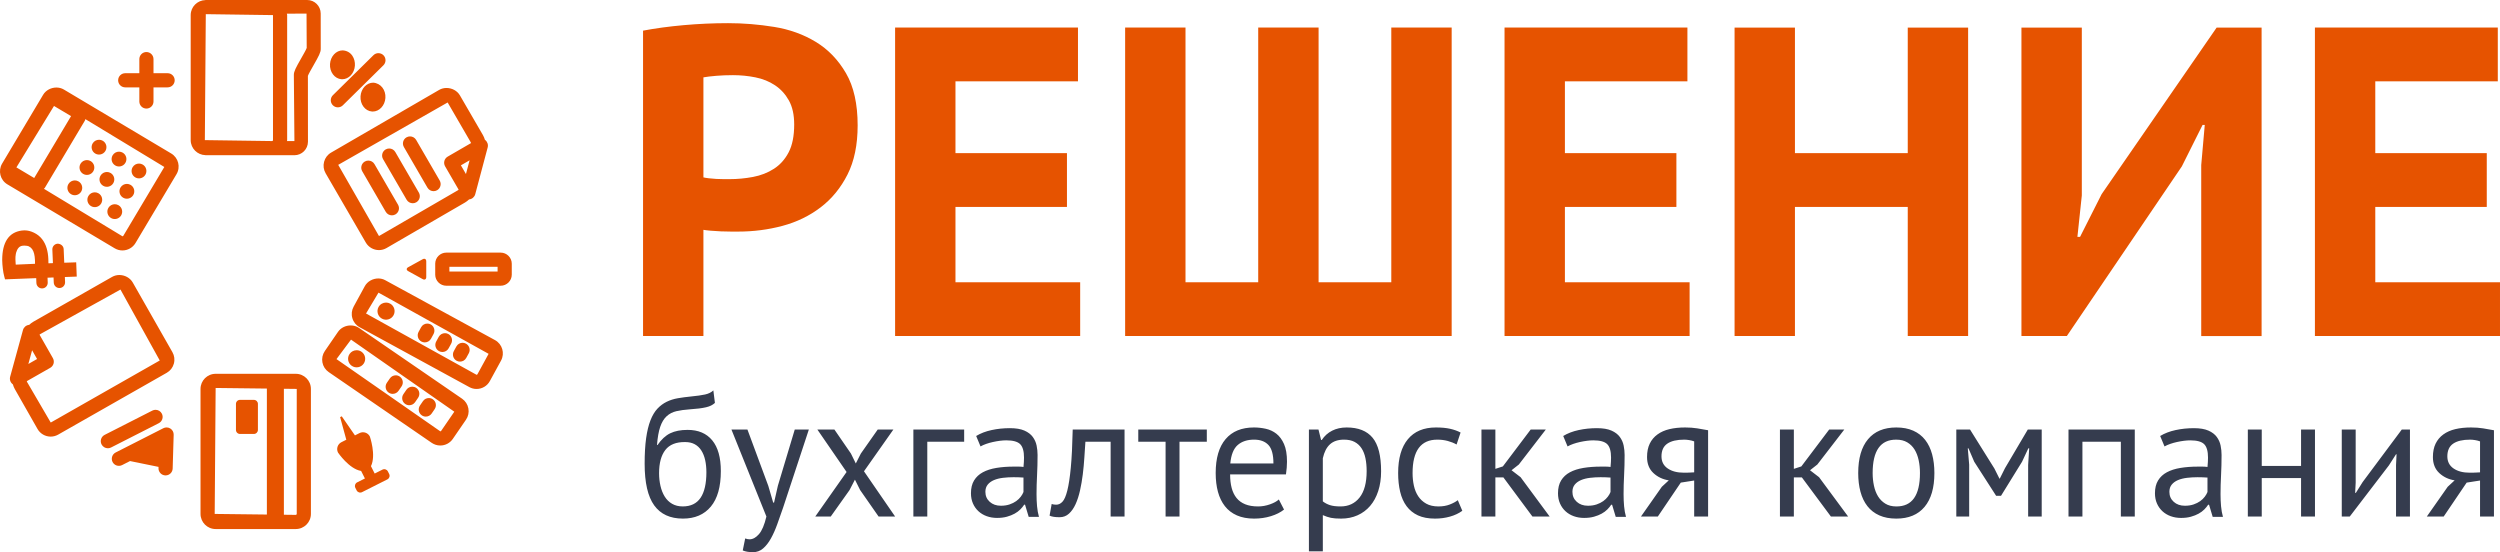 <?xml version="1.0" encoding="UTF-8"?> <svg xmlns="http://www.w3.org/2000/svg" xmlns:xlink="http://www.w3.org/1999/xlink" xml:space="preserve" width="506.846mm" height="111.95mm" style="shape-rendering:geometricPrecision; text-rendering:geometricPrecision; image-rendering:optimizeQuality; fill-rule:evenodd; clip-rule:evenodd" viewBox="0 0 465.609 102.842"> <defs> <style type="text/css"> .fil1 {fill:#353C4E;fill-rule:nonzero} .fil0 {fill:#E65300;fill-rule:nonzero} </style> </defs> <g id="Слой_x0020_1">  <g id="_566124392"> <path id="_569717816" class="fil0" d="M20.09 83.486l0.009 0 0.01 0c0.195,-0.003 0.393,-0.049 0.576,-0.144l0 0 8.884 -4.522c0.65,-0.33 0.908,-1.124 0.579,-1.773l0 0c-0.233,-0.458 -0.696,-0.722 -1.177,-0.722l0 0c-0.202,0 -0.407,0.047 -0.598,0.145l0 0 -8.883 4.522c-0.651,0.33 -0.909,1.124 -0.578,1.773l0 0c0.234,0.458 0.697,0.721 1.177,0.721zm10.71 5.055l0.04 0c0.71,0 1.296,-0.564 1.318,-1.28l0 0 0.187 -6.296c0.013,-0.467 -0.219,-0.905 -0.614,-1.152l0 0c-0.214,-0.137 -0.461,-0.207 -0.707,-0.207l0 0c-0.204,0 -0.408,0.048 -0.597,0.145l0 0 -8.883 4.519c-0.65,0.331 -0.908,1.124 -0.579,1.773l0 0c0.332,0.649 1.125,0.906 1.774,0.577l0 0 6.901 -3.509 -0.121 4.073c-0.022,0.727 0.55,1.334 1.28,1.358zm-10.711 -6.374l8.884 -4.521 -8.884 4.521zm-17.167 -32.985c-0.02,-0.276 -0.038,-0.562 -0.049,-0.861l0 0c-0.011,-0.332 0.011,-0.675 0.072,-1.012l0 0c0.037,-0.211 0.262,-1.264 1.018,-1.496l0 0c0.145,-0.043 0.352,-0.07 0.582,-0.07l0 0c0.401,0 0.696,0.073 0.794,0.121l0 0c0.281,0.135 0.493,0.313 0.649,0.537l0 0c0.169,0.247 0.295,0.536 0.37,0.858l0 0c0.083,0.35 0.132,0.714 0.146,1.082l0 0 0.013 0.284c0.003,0.12 0.005,0.246 0.004,0.383l0 0 0.001 0.124 -3.588 0.154c-0.004,-0.031 -0.006,-0.067 -0.011,-0.103l0 0zm1.679 -6.281l-0.028 0 -0.033 0c-0.163,0.001 -0.329,0.014 -0.499,0.038 -2.409,0.33 -3.631,2.178 -3.631,5.491l0 0.024c0.002,0.502 0.054,1.01 0.116,1.581l0 0c0.059,0.544 0.156,1.061 0.288,1.538l0 0 0.122 0.453 5.806 -0.225 0.035 0.902c0.023,0.567 0.49,1.015 1.055,1.015l0 0c0.014,0 0.028,0 0.041,-0.003l0 0c0.582,-0.02 1.036,-0.512 1.015,-1.094l0 0 -0.035 -0.902 1.12 -0.044 0.04 0.958c0.024,0.568 0.491,1.011 1.053,1.011l0 0c0.016,0 0.031,-0.003 0.046,-0.003l0 0c0.582,-0.023 1.034,-0.518 1.008,-1.1l0 0 -0.04 -0.948 2.213 -0.084 -0.102 -2.654 -2.225 0.076 -0.109 -2.542c-0.023,-0.582 -0.53,-0.98 -1.099,-1.007l0 0c-0.582,0.024 -1.033,0.518 -1.008,1.1l0 0 0.108 2.524 -0.841 0.029c0.001,-0.038 0.001,-0.074 0.001,-0.112l0 0c0.003,-0.158 0,-0.312 -0.007,-0.464l0 0 -0.01 -0.289c-0.026,-0.654 -0.129,-1.301 -0.306,-1.922l0 0c-0.184,-0.646 -0.474,-1.223 -0.862,-1.718l0 0c-0.397,-0.507 -0.91,-0.912 -1.523,-1.203l0 0c-0.579,-0.276 -1.129,-0.42 -1.708,-0.424zm17.541 42.543l0 0 8.696 1.778 0.187 -6.299 -8.884 4.52zm41.593 -72.665c-0.101,-0.008 -0.329,-0.274 -0.298,-0.732l0 0c0.025,-0.364 0.201,-0.591 0.406,-0.591l0 0c0.046,0 0.095,0.011 0.141,0.035l0 0c0.103,0.152 0.156,0.372 0.14,0.603l0 0c-0.031,0.445 -0.288,0.685 -0.388,0.685l0 0 0 0.989 -0.001 -0.989zm-2.272 -0.866c-0.1,1.477 0.857,2.75 2.137,2.84l0 0 0.136 0.004c1.23,0 2.266,-1.111 2.362,-2.53l0 0c0.044,-0.675 -0.125,-1.329 -0.477,-1.849l0 0c-0.4,-0.585 -1.004,-0.946 -1.8,-0.995l0 0c-1.227,0 -2.262,1.111 -2.358,2.53zm2.375 -1.541l-0.005 0 -0.004 0 -0.004 0c-0.705,0 -1.312,0.701 -1.373,1.608l0 0c-0.064,0.936 0.48,1.736 1.215,1.785l0 0c0.734,0.049 1.382,-0.668 1.444,-1.605l0 0c0.064,-0.937 -0.48,-1.736 -1.215,-1.786l0 0 -0.058 -0.002zm5.579 8.424c-0.101,-0.008 -0.329,-0.274 -0.298,-0.734l0 0c0.031,-0.446 0.287,-0.686 0.388,-0.686l0 0c0.1,0.008 0.328,0.274 0.298,0.733l0 0c-0.032,0.453 -0.285,0.688 -0.387,0.688l0 0 0 0.989 -0.001 -0.989zm-2.271 -0.869c-0.102,1.476 0.855,2.753 2.136,2.842l0 0 0.137 0.005c1.228,0 2.264,-1.113 2.36,-2.533l0 0c0.101,-1.476 -0.857,-2.749 -2.273,-2.845 -1.228,0 -2.264,1.111 -2.36,2.53zm0.986 0.069c-0.063,0.936 0.481,1.736 1.215,1.786l0 0c0.735,0.048 1.382,-0.67 1.444,-1.606l0 0c0.063,-0.937 -0.48,-1.736 -1.215,-1.787l0 0c-0.024,-0.001 -0.048,-0.002 -0.072,-0.002l0 0c-0.705,0 -1.311,0.703 -1.373,1.608l0 0zm2.364 -8.098l-0.016 0 -0.016 0c-0.329,0.004 -0.657,0.13 -0.908,0.378l0 0 -7.556 7.454c-0.519,0.513 -0.525,1.347 -0.014,1.868l0 0c0.258,0.261 0.599,0.392 0.939,0.392l0 0c0.335,0 0.67,-0.126 0.926,-0.378l0 0 7.556 -7.453c0.519,-0.513 0.524,-1.349 0.012,-1.869l0 0c-0.253,-0.255 -0.589,-0.386 -0.925,-0.39zm-7.57 8.771l7.556 -7.452 -7.556 7.452zm-31.71 -5.035l-7.893 0c-0.717,0 -1.301,0.571 -1.319,1.285l0 0.068c0.018,0.713 0.602,1.284 1.319,1.284l0 0 7.893 0c0.729,0 1.319,-0.589 1.319,-1.319l0 0c0,-0.729 -0.589,-1.319 -1.319,-1.319zm-5.264 -2.66l0 7.961c0.018,0.712 0.6,1.285 1.317,1.285l0 0c0.731,0 1.32,-0.591 1.32,-1.319l0 0 0 -7.892c0,-0.728 -0.589,-1.32 -1.32,-1.32 -0.717,0 -1.299,0.573 -1.317,1.286zm37.394 66.712l1.152 4.21 -0.912 0.461c-0.705,0.355 -0.99,1.221 -0.635,1.925l0 0c0,0 2.069,3.067 4.307,3.427l0 0 0.706 1.401 -1.453 0.731c-0.366,0.185 -0.516,0.639 -0.331,1.005l0 0 0.242 0.482c0.185,0.367 0.638,0.516 1.005,0.331l0 0 4.724 -2.38c0.366,-0.185 0.516,-0.638 0.331,-1.005l0 0 -0.242 -0.482c-0.185,-0.367 -0.638,-0.516 -1.005,-0.331l0 0 -1.453 0.732 -0.691 -1.374c1.001,-2.047 -0.206,-5.527 -0.206,-5.527l0 0c-0.355,-0.705 -1.222,-0.991 -1.925,-0.636l0 0 -0.851 0.43 -2.458 -3.554 -0.304 0.154zm9.78 -4.331l0.012 0c0.42,0 0.833,-0.202 1.089,-0.573l0 0 0.562 -0.817c0.413,-0.6 0.261,-1.422 -0.34,-1.834l0 0c-0.227,-0.156 -0.484,-0.231 -0.741,-0.231l0 0c-0.42,0 -0.836,0.201 -1.093,0.572l0 0 -0.562 0.816c-0.412,0.6 -0.261,1.422 0.341,1.835l0 0c0.223,0.155 0.479,0.229 0.733,0.232zm3.672 -1.339l-0.012 0c-0.42,0 -0.833,0.2 -1.091,0.571l0 0 -0.559 0.817c-0.413,0.601 -0.261,1.423 0.341,1.834l0 0c0.228,0.159 0.487,0.233 0.745,0.233l0 0c0.419,0 0.833,-0.201 1.088,-0.572l0 0 0.56 -0.817c0.412,-0.604 0.261,-1.422 -0.341,-1.835l0 0c-0.224,-0.153 -0.478,-0.228 -0.731,-0.231zm3.082 2.118l-0.012 0c-0.42,0 -0.834,0.2 -1.09,0.571l0 0 -0.56 0.817c-0.412,0.601 -0.261,1.423 0.342,1.835l0 0c0.227,0.157 0.486,0.232 0.744,0.232l0 0c0.42,0 0.833,-0.201 1.089,-0.572l0 0 0.559 -0.817c0.413,-0.603 0.261,-1.423 -0.341,-1.835l0 0c-0.223,-0.155 -0.477,-0.229 -0.731,-0.231zm-13.441 -8.907l-0.015 0c-0.508,0 -1.007,0.242 -1.316,0.692l0 0c-0.499,0.725 -0.314,1.717 0.412,2.217l0 0c0.726,0.498 1.718,0.313 2.216,-0.412l0 0c0.498,-0.727 0.314,-1.718 -0.412,-2.217l0 0c-0.271,-0.187 -0.579,-0.277 -0.886,-0.28zm-3.771 1.653l2.707 -3.628 19.239 13.424 -2.46 3.584c-0.048,0.07 -0.126,0.075 -0.149,0.075l0 0 -19.336 -13.454zm19.309 16.093l0.027 0c0.93,0 1.799,-0.456 2.324,-1.219l0 0 2.459 -3.584c0.426,-0.618 0.584,-1.365 0.446,-2.107l0 0c-0.138,-0.741 -0.554,-1.382 -1.172,-1.807l0 0 -19.192 -13.178c-0.463,-0.316 -1.009,-0.467 -1.555,-0.467l0 0c-0.915,0 -1.831,0.421 -2.359,1.192l-2.461 3.582c-0.426,0.621 -0.582,1.369 -0.445,2.111l0 0c0.138,0.742 0.555,1.38 1.171,1.803l0 0 19.194 13.185c0.464,0.314 1.002,0.484 1.562,0.489zm-2.875 -19.203l0.01 0c0.468,0 0.921,-0.25 1.159,-0.687l0 0 0.475 -0.872c0.348,-0.641 0.112,-1.44 -0.527,-1.79l0 0c-0.202,-0.108 -0.417,-0.159 -0.63,-0.159l0 0c-0.469,0 -0.92,0.248 -1.16,0.687l0 0 -0.474 0.871c-0.349,0.642 -0.112,1.44 0.526,1.79l0 0c0.198,0.107 0.411,0.158 0.621,0.16zm3.282 1.79l0.01 0c0.468,0 0.922,-0.25 1.16,-0.688l0 0 0.474 -0.871c0.348,-0.641 0.112,-1.44 -0.526,-1.791l0 0c-0.201,-0.107 -0.416,-0.159 -0.628,-0.159l0 0c-0.469,0 -0.922,0.249 -1.161,0.687l0 0 -0.475 0.871c-0.349,0.641 -0.111,1.44 0.527,1.79l0 0c0.197,0.107 0.411,0.158 0.619,0.16zm3.282 1.79l0.01 0c0.469,0 0.92,-0.246 1.16,-0.688l0 0 0.474 -0.867c0.349,-0.639 0.113,-1.44 -0.525,-1.789l0 0c-0.202,-0.111 -0.419,-0.164 -0.632,-0.164l0 0c-0.467,0 -0.918,0.249 -1.158,0.689l0 0 -0.474 0.868c-0.35,0.64 -0.114,1.44 0.525,1.789l0 0c0.196,0.11 0.41,0.16 0.621,0.161zm-13.754 -10.997l-0.012 0c-0.565,0 -1.111,0.3 -1.401,0.831l0 0c-0.423,0.772 -0.137,1.741 0.635,2.162l0 0c0.773,0.422 1.742,0.138 2.163,-0.635l0 0c0.421,-0.773 0.136,-1.741 -0.635,-2.164l0 0c-0.239,-0.13 -0.497,-0.193 -0.75,-0.195zm-3.74 2.035l2.32 -3.886 20.508 11.396 -2.083 3.814c-0.047,0.086 -0.141,0.093 -0.159,0.093l0 0 -20.587 -11.417zm2.308 -6.526l-0.021 0c-1.015,0 -2.028,0.539 -2.522,1.45l-2.081 3.811c-0.359,0.66 -0.442,1.42 -0.229,2.144l0 0c0.212,0.724 0.692,1.32 1.351,1.677l0 0 20.437 11.154c0.41,0.228 0.876,0.345 1.343,0.345l0 0c1.034,0 1.984,-0.564 2.475,-1.469l0 0 2.082 -3.812c0.742,-1.363 0.238,-3.077 -1.122,-3.82l0 0 -20.439 -11.153c-0.396,-0.219 -0.836,-0.324 -1.275,-0.327zm-4.722 30.609l-2.413 -4.785 2.413 4.785zm13.269 -34.278l-0.01 0 -0.004 0 -0.004 0c-0.083,0.002 -0.176,0.029 -0.274,0.081l0 0 -2.716 1.497c-0.36,0.199 -0.36,0.524 0,0.722l0 0 2.716 1.497c0.36,0.198 0.654,0.024 0.654,-0.387l0 0 0 -2.94c0,-0.292 -0.148,-0.464 -0.362,-0.47zm4.669 1.493l8.979 0 0 0.892 -8.979 0 0 -0.892zm-0.571 3.53l10.121 0c1.14,0 2.069,-0.927 2.069,-2.066l0 0 0 -2.033c0,-1.141 -0.928,-2.068 -2.069,-2.068l0 0 -10.121 0c-1.131,0 -2.053,0.913 -2.067,2.042l0 2.086c0.014,1.127 0.936,2.04 2.067,2.04zm-35.836 21.257l-2.594 0c-0.412,0 -0.748,0.337 -0.748,0.747l0 4.855c0,0.41 0.336,0.747 0.748,0.747l0 0 2.594 0c0.411,0 0.747,-0.337 0.747,-0.747l0 0 0 -4.855c0,-0.41 -0.336,-0.747 -0.747,-0.747zm5.584 21.394l0 -23.461 2.395 0.028 0 23.281c0,0.093 -0.084,0.178 -0.176,0.178l0 0 -2.219 -0.027zm-12.886 -0.152l0.176 -23.459 9.542 0.113 0 23.461 -9.719 -0.114zm0.176 2.816l14.929 0c1.551,0 2.814,-1.262 2.814,-2.816l0 0 0 -23.281c0,-1.554 -1.263,-2.815 -2.814,-2.815l-14.929 0c-1.553,0 -2.816,1.261 -2.816,2.815l0 23.281c0,1.554 1.263,2.816 2.816,2.816zm28.441 -68.623l-0.011 0c-0.221,0.002 -0.446,0.058 -0.652,0.178l0 0c-0.63,0.366 -0.845,1.172 -0.479,1.804l0 0 4.384 7.559c0.245,0.423 0.688,0.657 1.144,0.657l0 0c0.224,0 0.451,-0.057 0.661,-0.177l0 0c0.63,-0.367 0.846,-1.172 0.479,-1.804l0 0 -4.384 -7.559c-0.244,-0.423 -0.686,-0.657 -1.141,-0.657zm8.268 7.946l0.011 0c0.22,-0.002 0.445,-0.058 0.65,-0.177l0 0c0.63,-0.366 0.845,-1.173 0.479,-1.804l0 0 -4.386 -7.56c-0.243,-0.421 -0.686,-0.657 -1.141,-0.657l0 0c-0.225,0 -0.452,0.058 -0.661,0.178l0 0c-0.631,0.367 -0.846,1.172 -0.479,1.804l0 0 4.386 7.558c0.244,0.423 0.687,0.657 1.142,0.657zm-0.505 -12.45l-0.011 0c-0.221,0.002 -0.446,0.06 -0.653,0.178l0 0c-0.629,0.366 -0.845,1.172 -0.479,1.803l0 0 4.386 7.563c0.245,0.422 0.688,0.657 1.142,0.657l0 0c0.225,0 0.452,-0.057 0.661,-0.178l0 0c0.63,-0.365 0.845,-1.172 0.479,-1.803l0 0 -4.385 -7.563c-0.244,-0.422 -0.685,-0.657 -1.141,-0.657zm9.476 5.388l1.618 -0.938 -0.68 2.557 -0.939 -1.619zm-22.85 -0.09l20.379 -11.618 4.291 7.397c0.026,0.044 0.044,0.112 0.067,0.167l0 0 -4.353 2.523c-0.304,0.175 -0.523,0.463 -0.614,0.8l0 0c-0.088,0.341 -0.041,0.698 0.134,1.002l0 0 2.524 4.354c-0.046,0.035 -0.095,0.084 -0.139,0.109l0 0 -14.623 8.482c-0.028,0.016 -0.055,0.024 -0.085,0.024l0 0 -7.581 -13.24zm7.581 15.878l0.023 0c0.485,-0.004 0.962,-0.136 1.385,-0.379l0 0 14.624 -8.482c0.26,-0.152 0.518,-0.351 0.763,-0.581l0 0c0.014,-0.002 0.029,-0.001 0.044,-0.003l0 0c0.527,-0.07 0.962,-0.452 1.099,-0.966l0 0 0.385 -1.448 0.071 -0.265 1.861 -7.001c0.136,-0.517 -0.051,-1.063 -0.474,-1.388l0 0c-0.011,-0.008 -0.024,-0.006 -0.035,-0.014l0 0c-0.1,-0.326 -0.224,-0.633 -0.377,-0.896l0 0 -4.289 -7.397c-0.507,-0.875 -1.5,-1.376 -2.491,-1.376l0 0c-0.471,0 -0.941,0.112 -1.358,0.352l-20.137 11.682c-0.651,0.375 -1.115,0.984 -1.308,1.713l0 0c-0.194,0.726 -0.093,1.487 0.284,2.133l0 0 7.489 12.912c0.5,0.863 1.436,1.402 2.44,1.402zm-32.42 -20.485l0.176 -23.458 12.515 0.176 0 23.282c0,0.095 -0.081,0.177 -0.176,0.177l0 0 -12.515 -0.177zm15.329 0l0 -23.282c0,-0.094 -0.044,-0.173 -0.054,-0.265l0 0 3.663 -0.022 0.031 6.403c-0.086,0.289 -0.656,1.285 -1.032,1.943l0 0c-1.01,1.768 -1.363,2.44 -1.362,3.066l0 0 0.107 12.333 -1.389 0c0.003,-0.062 0.036,-0.114 0.036,-0.177zm-15.219 2.815l16.572 0c1.39,0 2.521,-1.13 2.521,-2.522l0 0 -0.012 -12.252c0.086,-0.291 0.658,-1.29 1.036,-1.952l0 0c1.004,-1.759 1.357,-2.429 1.357,-3.053l0 0 -0.008 -6.611c0,-1.389 -1.131,-2.52 -2.521,-2.52l0 0 -6.54 0 -12.338 0 -0.066 0 0 0.013c-1.513,0.038 -2.735,1.26 -2.748,2.776l0 23.329c0.013,1.519 1.236,2.74 2.748,2.778l0 0 0 0.013zm-32.282 36.328l0.925 1.625 -1.625 0.927 0.699 -2.552zm-0.93 5.92c-0.026,-0.044 -0.043,-0.11 -0.065,-0.163l0 0 4.374 -2.491c0.304,-0.173 0.526,-0.461 0.619,-0.798l0 0c0.092,-0.338 0.046,-0.695 -0.126,-1l0 0 -2.491 -4.373c0.047,-0.036 0.098,-0.084 0.142,-0.11l0 0 14.932 -8.296 7.318 13.212 -20.233 11.52c-0.026,0.016 -0.053,0.024 -0.081,0.024l0 0 -4.39 -7.523zm17.179 -19.939l-0.022 0c-0.455,0.003 -0.91,0.115 -1.317,0.346l-14.693 8.363c-0.265,0.151 -0.526,0.354 -0.777,0.586l0 0c-0.006,0.001 -0.012,-0.001 -0.019,-0.002l0 0c-0.005,-0.002 -0.01,-0.004 -0.016,-0.004l0 0c-0.529,0.068 -0.966,0.446 -1.107,0.959l0 0 -2.387 8.696c-0.142,0.515 0.041,1.064 0.462,1.391l0 0c0.01,0.008 0.025,0.004 0.035,0.011l0 0c0.097,0.326 0.218,0.633 0.369,0.898l0 0 4.23 7.431c0.5,0.878 1.438,1.424 2.452,1.424l0 0c0.486,0 0.965,-0.129 1.388,-0.368l0 0 20.233 -11.519c0.652,-0.371 1.121,-0.975 1.32,-1.701l0 0c0.201,-0.727 0.105,-1.488 -0.266,-2.136l0 0 -7.386 -12.972c-0.504,-0.887 -1.503,-1.403 -2.5,-1.403zm-2.04 -12.511c-0.39,0.655 -0.175,1.502 0.479,1.892l0 0c0.655,0.39 1.503,0.176 1.892,-0.479l0 0c0.391,-0.655 0.176,-1.502 -0.478,-1.893l0 0c-0.222,-0.132 -0.466,-0.194 -0.706,-0.194l0 0c-0.471,0 -0.929,0.241 -1.188,0.674l0 0zm5.709 -8.245l-0.011 0c-0.47,0 -0.929,0.241 -1.187,0.675l0 0c-0.39,0.654 -0.176,1.502 0.479,1.892l0 0c0.655,0.39 1.502,0.175 1.893,-0.48l0 0c0.39,-0.654 0.176,-1.502 -0.479,-1.892l0 0c-0.218,-0.13 -0.457,-0.193 -0.694,-0.195zm-2.255 3.786l-0.011 0c-0.471,0 -0.929,0.24 -1.188,0.674l0 0c-0.39,0.655 -0.176,1.502 0.48,1.892l0 0c0.654,0.39 1.502,0.175 1.892,-0.479l0 0c0.391,-0.655 0.176,-1.502 -0.48,-1.893l0 0c-0.218,-0.13 -0.457,-0.193 -0.693,-0.195zm-7.175 2.242c-0.39,0.655 -0.175,1.502 0.479,1.892l0 0c0.655,0.39 1.502,0.176 1.892,-0.479l0 0c0.391,-0.655 0.176,-1.502 -0.479,-1.892l0 0c-0.222,-0.132 -0.465,-0.195 -0.706,-0.195l0 0c-0.47,0 -0.928,0.24 -1.187,0.674l0 0zm5.709 -8.245l-0.011 0c-0.471,0 -0.929,0.241 -1.187,0.675l0 0c-0.39,0.654 -0.176,1.502 0.479,1.892l0 0c0.655,0.39 1.502,0.175 1.892,-0.48l0 0c0.39,-0.654 0.176,-1.502 -0.48,-1.892l0 0c-0.217,-0.13 -0.457,-0.193 -0.693,-0.195zm-2.255 3.785l-0.011 0c-0.47,0 -0.928,0.241 -1.187,0.675l0 0c-0.39,0.655 -0.176,1.502 0.479,1.891l0 0c0.654,0.39 1.502,0.176 1.893,-0.478l0 0c0.39,-0.655 0.175,-1.503 -0.479,-1.893l0 0c-0.218,-0.13 -0.458,-0.193 -0.694,-0.195zm-5.976 1.569l-0.011 0c-0.471,0 -0.929,0.24 -1.188,0.674l0 0c-0.391,0.655 -0.176,1.502 0.48,1.893l0 0c0.654,0.39 1.502,0.175 1.892,-0.479l0 0c0.39,-0.655 0.175,-1.502 -0.48,-1.892l0 0c-0.218,-0.13 -0.457,-0.193 -0.693,-0.195zm4.511 -7.571l-0.011 0c-0.471,0 -0.929,0.24 -1.188,0.674l0 0c-0.39,0.655 -0.175,1.503 0.479,1.893l0 0c0.655,0.389 1.502,0.175 1.893,-0.48l0 0c0.391,-0.655 0.176,-1.502 -0.479,-1.893l0 0c-0.218,-0.13 -0.457,-0.193 -0.693,-0.195zm-2.256 3.785l-0.011 0c-0.471,0 -0.929,0.241 -1.188,0.675l0 0c-0.39,0.654 -0.175,1.502 0.479,1.893l0 0c0.656,0.389 1.503,0.175 1.893,-0.48l0 0c0.389,-0.654 0.175,-1.502 -0.479,-1.893l0 0c-0.218,-0.13 -0.457,-0.193 -0.694,-0.195zm-8.025 5.343c0.047,-0.063 0.126,-0.095 0.167,-0.164l0 0 7.451 -12.506c0.057,-0.096 0.066,-0.203 0.105,-0.302l0 0 14.705 8.912 -7.639 12.823c-0.038,0.062 -0.106,0.086 -0.159,0.086l0 0 -14.631 -8.849zm-5.121 -3.981l7.002 -11.443 3.177 1.893 -6.865 11.525 -3.314 -1.975zm19.728 15.467l0.024 0c0.99,0 1.919,-0.525 2.425,-1.373l0 0 7.639 -12.823c0.795,-1.329 0.357,-3.061 -0.977,-3.859l0 0 -19.998 -11.913c-0.425,-0.253 -0.907,-0.373 -1.389,-0.373l0 0c-0.979,0 -1.961,0.491 -2.472,1.347l-0.095 0.159 -0.551 0.925 -6.996 11.738c-0.793,1.336 -0.355,3.067 0.978,3.86l0 0 20.001 11.92c0.428,0.253 0.915,0.389 1.412,0.393z"></path> <path id="_565105032" class="fil1" d="M461.893 82.206c-0.281,-0.108 -0.594,-0.189 -0.939,-0.243 -0.346,-0.054 -0.648,-0.081 -0.907,-0.081 -1.382,0 -2.435,0.248 -3.159,0.745 -0.723,0.497 -1.085,1.285 -1.085,2.365 0,0.972 0.383,1.722 1.15,2.252 0.767,0.529 1.776,0.794 3.029,0.794 0.022,0 0.054,0 0.097,0 0.043,0 0.13,0 0.259,0 0.13,0 0.313,-0.005 0.551,-0.016 0.238,-0.011 0.572,-0.027 1.004,-0.049l0 -5.766zm0 7.289l-2.494 0.389 -4.276 6.317 -3.142 0 3.887 -5.54 1.296 -1.199c-1.123,-0.173 -2.079,-0.626 -2.867,-1.361 -0.788,-0.734 -1.182,-1.728 -1.182,-2.98 0,-0.972 0.167,-1.803 0.502,-2.494 0.335,-0.691 0.815,-1.263 1.442,-1.717 0.626,-0.454 1.371,-0.783 2.235,-0.988 0.864,-0.205 1.836,-0.308 2.916,-0.308 0.799,0 1.544,0.054 2.235,0.162 0.691,0.108 1.371,0.227 2.041,0.356l0 16.068 -2.592 0 0 -6.706zm-15.647 -2.883l0.097 -2.009 -0.097 0 -1.328 2.073 -7.289 9.524 -1.49 0 0 -16.198 2.591 0 0 9.881 -0.097 1.911 0.13 0 1.263 -2.009 7.289 -9.783 1.523 0 0 16.198 -2.592 0 0 -9.589zm-17.688 2.43l-7.321 0 0 7.159 -2.592 0 0 -16.198 2.592 0 0 6.771 7.321 0 0 -6.771 2.592 0 0 16.198 -2.592 0 0 -7.159zm-21.64 5.151c0.605,0 1.145,-0.081 1.62,-0.243 0.475,-0.162 0.885,-0.367 1.231,-0.615 0.346,-0.248 0.632,-0.524 0.858,-0.826 0.227,-0.302 0.394,-0.594 0.502,-0.875l0 -2.689c-0.302,-0.022 -0.61,-0.038 -0.923,-0.049 -0.313,-0.011 -0.621,-0.016 -0.923,-0.016 -0.67,0 -1.323,0.038 -1.96,0.113 -0.637,0.076 -1.199,0.216 -1.685,0.421 -0.486,0.205 -0.875,0.486 -1.166,0.842 -0.292,0.356 -0.437,0.804 -0.437,1.344 0,0.756 0.27,1.377 0.81,1.863 0.54,0.486 1.231,0.729 2.073,0.729zm-4.6 -12.991c0.821,-0.497 1.776,-0.864 2.867,-1.101 1.091,-0.238 2.23,-0.356 3.418,-0.356 1.123,0 2.025,0.151 2.705,0.454 0.68,0.302 1.199,0.697 1.555,1.182 0.356,0.486 0.594,1.021 0.713,1.604 0.119,0.583 0.178,1.166 0.178,1.749 0,1.296 -0.032,2.559 -0.097,3.79 -0.065,1.231 -0.097,2.397 -0.097,3.499 0,0.799 0.032,1.555 0.097,2.268 0.065,0.713 0.184,1.371 0.356,1.976l-1.911 0 -0.68 -2.268 -0.162 0c-0.194,0.302 -0.437,0.599 -0.729,0.891 -0.292,0.292 -0.642,0.551 -1.053,0.777 -0.41,0.227 -0.885,0.416 -1.425,0.567 -0.54,0.151 -1.155,0.227 -1.846,0.227 -0.691,0 -1.334,-0.108 -1.928,-0.324 -0.594,-0.216 -1.107,-0.524 -1.539,-0.923 -0.432,-0.4 -0.772,-0.88 -1.02,-1.442 -0.248,-0.562 -0.373,-1.199 -0.373,-1.911 0,-0.95 0.194,-1.744 0.583,-2.381 0.389,-0.637 0.934,-1.145 1.636,-1.523 0.702,-0.378 1.544,-0.648 2.527,-0.81 0.983,-0.162 2.068,-0.243 3.256,-0.243 0.302,0 0.599,0 0.891,0 0.292,0 0.588,0.022 0.891,0.065 0.065,-0.648 0.097,-1.231 0.097,-1.749 0,-1.188 -0.238,-2.019 -0.713,-2.494 -0.475,-0.475 -1.339,-0.713 -2.592,-0.713 -0.367,0 -0.761,0.027 -1.182,0.081 -0.421,0.054 -0.853,0.13 -1.296,0.227 -0.443,0.097 -0.864,0.216 -1.264,0.356 -0.4,0.14 -0.75,0.297 -1.053,0.47l-0.81 -1.944zm-7.321 1.069l-7.159 0 0 13.93 -2.592 0 0 -16.198 12.343 0 0 16.198 -2.592 0 0 -13.93zm-17.267 4.309l0.194 -3.078 -0.162 0 -1.166 2.494 -3.92 6.349 -0.907 0 -4.082 -6.349 -1.069 -2.494 -0.13 0 0.259 3.045 0 9.654 -2.397 0 0 -16.198 2.559 0 4.535 7.257 0.939 1.879 0.065 0 0.972 -1.944 4.244 -7.192 2.592 0 0 16.198 -2.527 0 0 -9.621zm-28.961 1.523c0,0.821 0.081,1.609 0.243,2.365 0.162,0.756 0.416,1.415 0.761,1.976 0.346,0.562 0.799,1.015 1.361,1.361 0.562,0.346 1.242,0.518 2.041,0.518 2.937,0.022 4.406,-2.052 4.406,-6.22 0,-0.842 -0.081,-1.641 -0.243,-2.397 -0.162,-0.756 -0.416,-1.415 -0.761,-1.976 -0.346,-0.561 -0.799,-1.01 -1.361,-1.344 -0.561,-0.335 -1.242,-0.502 -2.041,-0.502 -2.937,-0.022 -4.406,2.052 -4.406,6.22zm-2.689 0c0,-2.743 0.61,-4.843 1.83,-6.301 1.22,-1.458 2.975,-2.187 5.264,-2.187 1.209,0 2.262,0.2 3.158,0.599 0.896,0.4 1.636,0.972 2.219,1.717 0.583,0.745 1.015,1.641 1.296,2.689 0.281,1.047 0.421,2.208 0.421,3.482 0,2.743 -0.61,4.843 -1.83,6.301 -1.22,1.458 -2.975,2.187 -5.264,2.187 -1.209,0 -2.262,-0.2 -3.159,-0.599 -0.896,-0.4 -1.636,-0.972 -2.219,-1.717 -0.583,-0.745 -1.015,-1.641 -1.296,-2.689 -0.281,-1.047 -0.421,-2.208 -0.421,-3.482zm-10.496 0.81l-1.49 0 0 7.289 -2.592 0 0 -16.198 2.592 0 0 7.321 1.393 -0.454 5.183 -6.868 2.818 0 -5.021 6.511 -1.361 1.069 1.685 1.296 5.41 7.321 -3.207 0 -5.41 -7.289zm-20.053 -6.706c-0.281,-0.108 -0.594,-0.189 -0.939,-0.243 -0.346,-0.054 -0.648,-0.081 -0.907,-0.081 -1.382,0 -2.435,0.248 -3.159,0.745 -0.723,0.497 -1.085,1.285 -1.085,2.365 0,0.972 0.383,1.722 1.15,2.252 0.767,0.529 1.776,0.794 3.029,0.794 0.022,0 0.054,0 0.097,0 0.043,0 0.13,0 0.259,0 0.13,0 0.313,-0.005 0.551,-0.016 0.238,-0.011 0.572,-0.027 1.004,-0.049l0 -5.766zm0 7.289l-2.494 0.389 -4.276 6.317 -3.142 0 3.887 -5.54 1.296 -1.199c-1.123,-0.173 -2.079,-0.626 -2.867,-1.361 -0.788,-0.734 -1.182,-1.728 -1.182,-2.98 0,-0.972 0.167,-1.803 0.502,-2.494 0.335,-0.691 0.815,-1.263 1.442,-1.717 0.626,-0.454 1.371,-0.783 2.235,-0.988 0.864,-0.205 1.836,-0.308 2.916,-0.308 0.799,0 1.544,0.054 2.235,0.162 0.691,0.108 1.371,0.227 2.041,0.356l0 16.068 -2.592 0 0 -6.706zm-19.793 4.697c0.605,0 1.145,-0.081 1.62,-0.243 0.475,-0.162 0.885,-0.367 1.231,-0.615 0.346,-0.248 0.632,-0.524 0.858,-0.826 0.227,-0.302 0.394,-0.594 0.502,-0.875l0 -2.689c-0.302,-0.022 -0.61,-0.038 -0.923,-0.049 -0.313,-0.011 -0.621,-0.016 -0.923,-0.016 -0.67,0 -1.323,0.038 -1.96,0.113 -0.637,0.076 -1.199,0.216 -1.685,0.421 -0.486,0.205 -0.875,0.486 -1.166,0.842 -0.292,0.356 -0.437,0.804 -0.437,1.344 0,0.756 0.27,1.377 0.81,1.863 0.54,0.486 1.231,0.729 2.073,0.729zm-4.6 -12.991c0.821,-0.497 1.776,-0.864 2.867,-1.101 1.091,-0.238 2.23,-0.356 3.418,-0.356 1.123,0 2.025,0.151 2.705,0.454 0.68,0.302 1.199,0.697 1.555,1.182 0.356,0.486 0.594,1.021 0.713,1.604 0.119,0.583 0.178,1.166 0.178,1.749 0,1.296 -0.032,2.559 -0.097,3.79 -0.065,1.231 -0.097,2.397 -0.097,3.499 0,0.799 0.032,1.555 0.097,2.268 0.065,0.713 0.184,1.371 0.356,1.976l-1.911 0 -0.68 -2.268 -0.162 0c-0.194,0.302 -0.437,0.599 -0.729,0.891 -0.292,0.292 -0.642,0.551 -1.053,0.777 -0.41,0.227 -0.885,0.416 -1.425,0.567 -0.54,0.151 -1.155,0.227 -1.846,0.227 -0.691,0 -1.334,-0.108 -1.928,-0.324 -0.594,-0.216 -1.107,-0.524 -1.539,-0.923 -0.432,-0.4 -0.772,-0.88 -1.02,-1.442 -0.248,-0.562 -0.373,-1.199 -0.373,-1.911 0,-0.95 0.194,-1.744 0.583,-2.381 0.389,-0.637 0.934,-1.145 1.636,-1.523 0.702,-0.378 1.544,-0.648 2.527,-0.81 0.983,-0.162 2.068,-0.243 3.256,-0.243 0.302,0 0.599,0 0.891,0 0.292,0 0.588,0.022 0.891,0.065 0.065,-0.648 0.097,-1.231 0.097,-1.749 0,-1.188 -0.238,-2.019 -0.713,-2.494 -0.475,-0.475 -1.339,-0.713 -2.591,-0.713 -0.367,0 -0.761,0.027 -1.182,0.081 -0.421,0.054 -0.853,0.13 -1.296,0.227 -0.443,0.097 -0.864,0.216 -1.264,0.356 -0.4,0.14 -0.75,0.297 -1.053,0.47l-0.81 -1.944zm-11.144 7.71l-1.49 0 0 7.289 -2.592 0 0 -16.198 2.592 0 0 7.321 1.393 -0.454 5.183 -6.868 2.818 0 -5.021 6.511 -1.361 1.069 1.685 1.296 5.41 7.321 -3.207 0 -5.41 -7.289zm-7.645 6.22c-0.648,0.475 -1.415,0.837 -2.3,1.085 -0.885,0.248 -1.814,0.373 -2.786,0.373 -1.253,0 -2.311,-0.2 -3.175,-0.599 -0.864,-0.4 -1.571,-0.972 -2.122,-1.717 -0.551,-0.745 -0.95,-1.641 -1.199,-2.689 -0.248,-1.047 -0.373,-2.208 -0.373,-3.482 0,-2.743 0.605,-4.843 1.814,-6.301 1.209,-1.458 2.948,-2.187 5.216,-2.187 1.037,0 1.917,0.081 2.64,0.243 0.724,0.162 1.377,0.394 1.96,0.697l-0.745 2.235c-0.497,-0.281 -1.047,-0.502 -1.652,-0.664 -0.605,-0.162 -1.253,-0.243 -1.944,-0.243 -3.067,0 -4.6,2.073 -4.6,6.22 0,0.821 0.081,1.604 0.243,2.349 0.162,0.745 0.432,1.404 0.81,1.976 0.378,0.572 0.875,1.031 1.49,1.377 0.615,0.346 1.377,0.518 2.284,0.518 0.777,0 1.474,-0.119 2.089,-0.356 0.616,-0.238 1.118,-0.508 1.506,-0.81l0.842 1.976zm-22.029 -13.25c-1.101,0 -1.971,0.286 -2.608,0.858 -0.637,0.572 -1.085,1.442 -1.344,2.608l0 8.034c0.389,0.302 0.831,0.535 1.328,0.697 0.497,0.162 1.155,0.243 1.976,0.243 1.49,0 2.673,-0.556 3.547,-1.668 0.875,-1.112 1.312,-2.748 1.312,-4.908 0,-0.885 -0.076,-1.69 -0.227,-2.413 -0.151,-0.724 -0.394,-1.339 -0.729,-1.847 -0.335,-0.508 -0.767,-0.902 -1.296,-1.182 -0.529,-0.281 -1.182,-0.421 -1.96,-0.421zm-6.544 -1.879l1.782 0 0.486 1.944 0.13 0c0.497,-0.756 1.139,-1.334 1.928,-1.733 0.788,-0.4 1.69,-0.599 2.705,-0.599 2.16,0 3.769,0.637 4.827,1.911 1.058,1.274 1.587,3.358 1.587,6.252 0,1.361 -0.178,2.586 -0.535,3.677 -0.356,1.091 -0.858,2.014 -1.506,2.77 -0.648,0.756 -1.431,1.339 -2.349,1.749 -0.918,0.41 -1.938,0.616 -3.061,0.616 -0.799,0 -1.431,-0.049 -1.895,-0.146 -0.464,-0.097 -0.966,-0.265 -1.506,-0.502l0 6.738 -2.592 0 0 -22.677zm-10.204 1.879c-1.274,0 -2.295,0.335 -3.061,1.004 -0.767,0.67 -1.226,1.814 -1.377,3.434l8.034 0c0,-1.641 -0.313,-2.791 -0.939,-3.45 -0.626,-0.659 -1.512,-0.988 -2.656,-0.988zm5.572 13.023c-0.648,0.518 -1.463,0.929 -2.446,1.231 -0.983,0.302 -2.025,0.454 -3.126,0.454 -1.231,0 -2.3,-0.2 -3.207,-0.599 -0.907,-0.4 -1.652,-0.972 -2.235,-1.717 -0.583,-0.745 -1.015,-1.636 -1.296,-2.673 -0.281,-1.037 -0.421,-2.203 -0.421,-3.499 0,-2.764 0.615,-4.87 1.846,-6.317 1.231,-1.447 2.991,-2.17 5.28,-2.17 0.734,0 1.469,0.081 2.203,0.243 0.734,0.162 1.393,0.47 1.976,0.923 0.583,0.454 1.058,1.096 1.425,1.928 0.367,0.831 0.551,1.927 0.551,3.288 0,0.713 -0.065,1.501 -0.194,2.365l-10.399 0c0,0.95 0.097,1.793 0.292,2.527 0.194,0.734 0.497,1.355 0.907,1.863 0.41,0.508 0.945,0.896 1.604,1.166 0.659,0.27 1.463,0.405 2.413,0.405 0.734,0 1.469,-0.13 2.203,-0.389 0.734,-0.259 1.285,-0.562 1.652,-0.907l0.972 1.879zm-14.383 -12.634l-5.086 0 0 13.93 -2.592 0 0 -13.93 -5.086 0 0 -2.268 12.764 0 0 2.268zm-17.915 0l-4.697 0c-0.065,0.907 -0.13,1.884 -0.194,2.932 -0.065,1.048 -0.162,2.095 -0.292,3.142 -0.13,1.047 -0.302,2.052 -0.518,3.013 -0.216,0.961 -0.491,1.809 -0.826,2.543 -0.335,0.734 -0.745,1.323 -1.231,1.766 -0.486,0.443 -1.064,0.664 -1.733,0.664 -0.41,0 -0.767,-0.022 -1.069,-0.065 -0.302,-0.043 -0.572,-0.119 -0.81,-0.227l0.389 -2.17c0.259,0.086 0.54,0.13 0.842,0.13 0.432,0 0.821,-0.184 1.166,-0.551 0.346,-0.367 0.648,-1.064 0.907,-2.089 0.259,-1.026 0.475,-2.446 0.648,-4.26 0.173,-1.814 0.292,-4.179 0.356,-7.095l9.654 0 0 16.198 -2.592 0 0 -13.93zm-20.441 11.921c0.605,0 1.145,-0.081 1.62,-0.243 0.475,-0.162 0.885,-0.367 1.231,-0.615 0.346,-0.248 0.632,-0.524 0.858,-0.826 0.227,-0.302 0.394,-0.594 0.502,-0.875l0 -2.689c-0.302,-0.022 -0.61,-0.038 -0.923,-0.049 -0.313,-0.011 -0.621,-0.016 -0.923,-0.016 -0.67,0 -1.323,0.038 -1.96,0.113 -0.637,0.076 -1.199,0.216 -1.685,0.421 -0.486,0.205 -0.875,0.486 -1.166,0.842 -0.292,0.356 -0.437,0.804 -0.437,1.344 0,0.756 0.27,1.377 0.81,1.863 0.54,0.486 1.231,0.729 2.073,0.729zm-4.6 -12.991c0.821,-0.497 1.776,-0.864 2.867,-1.101 1.091,-0.238 2.23,-0.356 3.418,-0.356 1.123,0 2.025,0.151 2.705,0.454 0.68,0.302 1.199,0.697 1.555,1.182 0.356,0.486 0.594,1.021 0.713,1.604 0.119,0.583 0.178,1.166 0.178,1.749 0,1.296 -0.032,2.559 -0.097,3.79 -0.065,1.231 -0.097,2.397 -0.097,3.499 0,0.799 0.032,1.555 0.097,2.268 0.065,0.713 0.184,1.371 0.356,1.976l-1.911 0 -0.68 -2.268 -0.162 0c-0.194,0.302 -0.437,0.599 -0.729,0.891 -0.292,0.292 -0.642,0.551 -1.053,0.777 -0.41,0.227 -0.885,0.416 -1.425,0.567 -0.54,0.151 -1.155,0.227 -1.846,0.227 -0.691,0 -1.334,-0.108 -1.928,-0.324 -0.594,-0.216 -1.107,-0.524 -1.539,-0.923 -0.432,-0.4 -0.772,-0.88 -1.02,-1.442 -0.248,-0.562 -0.373,-1.199 -0.373,-1.911 0,-0.95 0.194,-1.744 0.583,-2.381 0.389,-0.637 0.934,-1.145 1.636,-1.523 0.702,-0.378 1.544,-0.648 2.527,-0.81 0.983,-0.162 2.068,-0.243 3.256,-0.243 0.302,0 0.599,0 0.891,0 0.292,0 0.588,0.022 0.891,0.065 0.065,-0.648 0.097,-1.231 0.097,-1.749 0,-1.188 -0.238,-2.019 -0.713,-2.494 -0.475,-0.475 -1.339,-0.713 -2.592,-0.713 -0.367,0 -0.761,0.027 -1.182,0.081 -0.421,0.054 -0.853,0.13 -1.296,0.227 -0.443,0.097 -0.864,0.216 -1.264,0.356 -0.4,0.14 -0.75,0.297 -1.053,0.47l-0.81 -1.944zm-2.235 1.069l-6.868 0 0 13.93 -2.592 0 0 -16.198 9.459 0 0 2.268zm-21.899 5.637l-5.442 -7.904 3.175 0 3.077 4.471 0.907 1.847 0.939 -1.847 3.142 -4.471 2.916 0 -5.475 7.775 5.799 8.423 -3.078 0 -3.434 -4.924 -0.972 -1.944 -1.004 1.944 -3.499 4.924 -2.883 0 5.831 -8.293zm-14.578 2.592l0.907 3.11 0.162 0 0.713 -3.142 3.142 -10.464 2.624 0 -4.794 14.546c-0.367,1.058 -0.729,2.084 -1.085,3.078 -0.356,0.994 -0.75,1.879 -1.182,2.656 -0.432,0.778 -0.918,1.398 -1.458,1.863 -0.54,0.464 -1.166,0.697 -1.879,0.697 -0.778,0 -1.415,-0.108 -1.911,-0.324l0.454 -2.235c0.281,0.108 0.551,0.162 0.81,0.162 0.605,0 1.188,-0.318 1.749,-0.956 0.562,-0.637 1.026,-1.733 1.393,-3.288l-6.511 -16.198 2.98 0 3.887 10.496zm-20.344 -2.365c0,0.821 0.086,1.609 0.259,2.365 0.173,0.756 0.437,1.42 0.794,1.992 0.356,0.572 0.815,1.021 1.377,1.344 0.562,0.324 1.22,0.486 1.976,0.486 1.49,0 2.597,-0.535 3.321,-1.604 0.723,-1.069 1.085,-2.651 1.085,-4.746 0,-0.821 -0.076,-1.577 -0.227,-2.268 -0.151,-0.691 -0.389,-1.29 -0.713,-1.798 -0.324,-0.508 -0.734,-0.896 -1.231,-1.166 -0.497,-0.27 -1.091,-0.405 -1.782,-0.405 -1.685,-0.022 -2.916,0.47 -3.693,1.474 -0.777,1.004 -1.166,2.446 -1.166,4.325zm-0.292 -5.248c0.713,-1.037 1.501,-1.766 2.365,-2.187 0.864,-0.421 1.944,-0.632 3.24,-0.632 1.987,0 3.515,0.648 4.584,1.944 1.069,1.296 1.604,3.207 1.604,5.734 0,2.916 -0.621,5.118 -1.863,6.609 -1.242,1.49 -2.975,2.235 -5.2,2.235 -2.376,0 -4.157,-0.821 -5.345,-2.462 -1.188,-1.641 -1.782,-4.222 -1.782,-7.742 0,-1.857 0.092,-3.445 0.275,-4.762 0.184,-1.317 0.454,-2.43 0.81,-3.337 0.356,-0.907 0.788,-1.631 1.296,-2.17 0.508,-0.54 1.08,-0.967 1.717,-1.28 0.637,-0.313 1.334,-0.534 2.09,-0.664 0.756,-0.13 1.566,-0.238 2.43,-0.324 1.123,-0.108 2.003,-0.232 2.64,-0.373 0.637,-0.14 1.15,-0.394 1.539,-0.761l0.292 2.332c-0.216,0.194 -0.454,0.356 -0.713,0.486 -0.259,0.13 -0.572,0.238 -0.939,0.324 -0.367,0.086 -0.804,0.162 -1.312,0.227 -0.508,0.065 -1.096,0.119 -1.766,0.162 -0.929,0.065 -1.744,0.178 -2.446,0.34 -0.702,0.162 -1.307,0.475 -1.814,0.939 -0.508,0.464 -0.907,1.123 -1.199,1.976 -0.292,0.853 -0.491,1.982 -0.599,3.385l0.097 0z"></path> <path id="_572188768" class="fil0" d="M431.14 5.134l34.059 0 0 10.012 -22.816 0 0 13.377 20.764 0 0 10.013 -20.764 0 0 14.034 23.226 0 0 10.013 -34.47 0 0 -57.449zm-21.174 25.606l0.657 -7.468 -0.41 0 -3.857 7.715 -21.421 31.597 -8.453 0 0 -57.449 11.244 0 0 31.269 -0.821 7.715 0.492 0 4.022 -7.961 21.42 -31.023 8.371 0 0 57.449 -11.244 0 0 -31.843zm-54.659 7.797l-21.01 0 0 24.047 -11.244 0 0 -57.449 11.244 0 0 23.39 21.01 0 0 -23.39 11.244 0 0 57.449 -11.244 0 0 -24.047zm-75.095 -33.403l34.059 0 0 10.012 -22.816 0 0 13.377 20.764 0 0 10.013 -20.764 0 0 14.034 23.226 0 0 10.013 -34.47 0 0 -57.449zm-70.663 57.449l0 -57.449 11.244 0 0 47.437 13.542 0 0 -47.437 11.244 0 0 47.437 13.542 0 0 -47.437 11.244 0 0 57.449 -60.815 0zm-42.841 -57.449l34.059 0 0 10.012 -22.816 0 0 13.377 20.764 0 0 10.013 -20.764 0 0 14.034 23.226 0 0 10.013 -34.47 0 0 -57.449zm-30.202 8.864c-1.094,0 -2.134,0.041 -3.119,0.123 -0.985,0.082 -1.778,0.178 -2.38,0.287l0 18.63c0.219,0.055 0.547,0.109 0.985,0.164 0.438,0.055 0.903,0.096 1.395,0.123 0.492,0.027 0.971,0.041 1.436,0.041 0.465,0 0.807,0 1.026,0 1.477,0 2.941,-0.137 4.391,-0.41 1.45,-0.273 2.749,-0.78 3.898,-1.518 1.149,-0.739 2.065,-1.765 2.749,-3.078 0.684,-1.313 1.026,-3.037 1.026,-5.17 0,-1.806 -0.328,-3.297 -0.985,-4.473 -0.657,-1.176 -1.518,-2.12 -2.585,-2.831 -1.067,-0.711 -2.284,-1.204 -3.652,-1.477 -1.368,-0.274 -2.763,-0.41 -4.186,-0.41zm-16.742 -8.289c2.298,-0.438 4.828,-0.78 7.591,-1.026 2.763,-0.246 5.512,-0.369 8.248,-0.369 2.845,0 5.704,0.233 8.576,0.698 2.872,0.465 5.458,1.395 7.756,2.79 2.298,1.395 4.172,3.338 5.622,5.827 1.45,2.489 2.175,5.731 2.175,9.725 0,3.611 -0.629,6.661 -1.888,9.151 -1.258,2.489 -2.927,4.528 -5.006,6.114 -2.079,1.587 -4.446,2.736 -7.099,3.447 -2.654,0.711 -5.403,1.067 -8.248,1.067 -0.274,0 -0.711,0 -1.313,0 -0.602,0 -1.231,-0.014 -1.888,-0.041 -0.657,-0.027 -1.299,-0.068 -1.929,-0.123 -0.629,-0.055 -1.081,-0.109 -1.354,-0.164l0 19.779 -11.244 0 0 -56.875z"></path> </g> </g> </svg> 